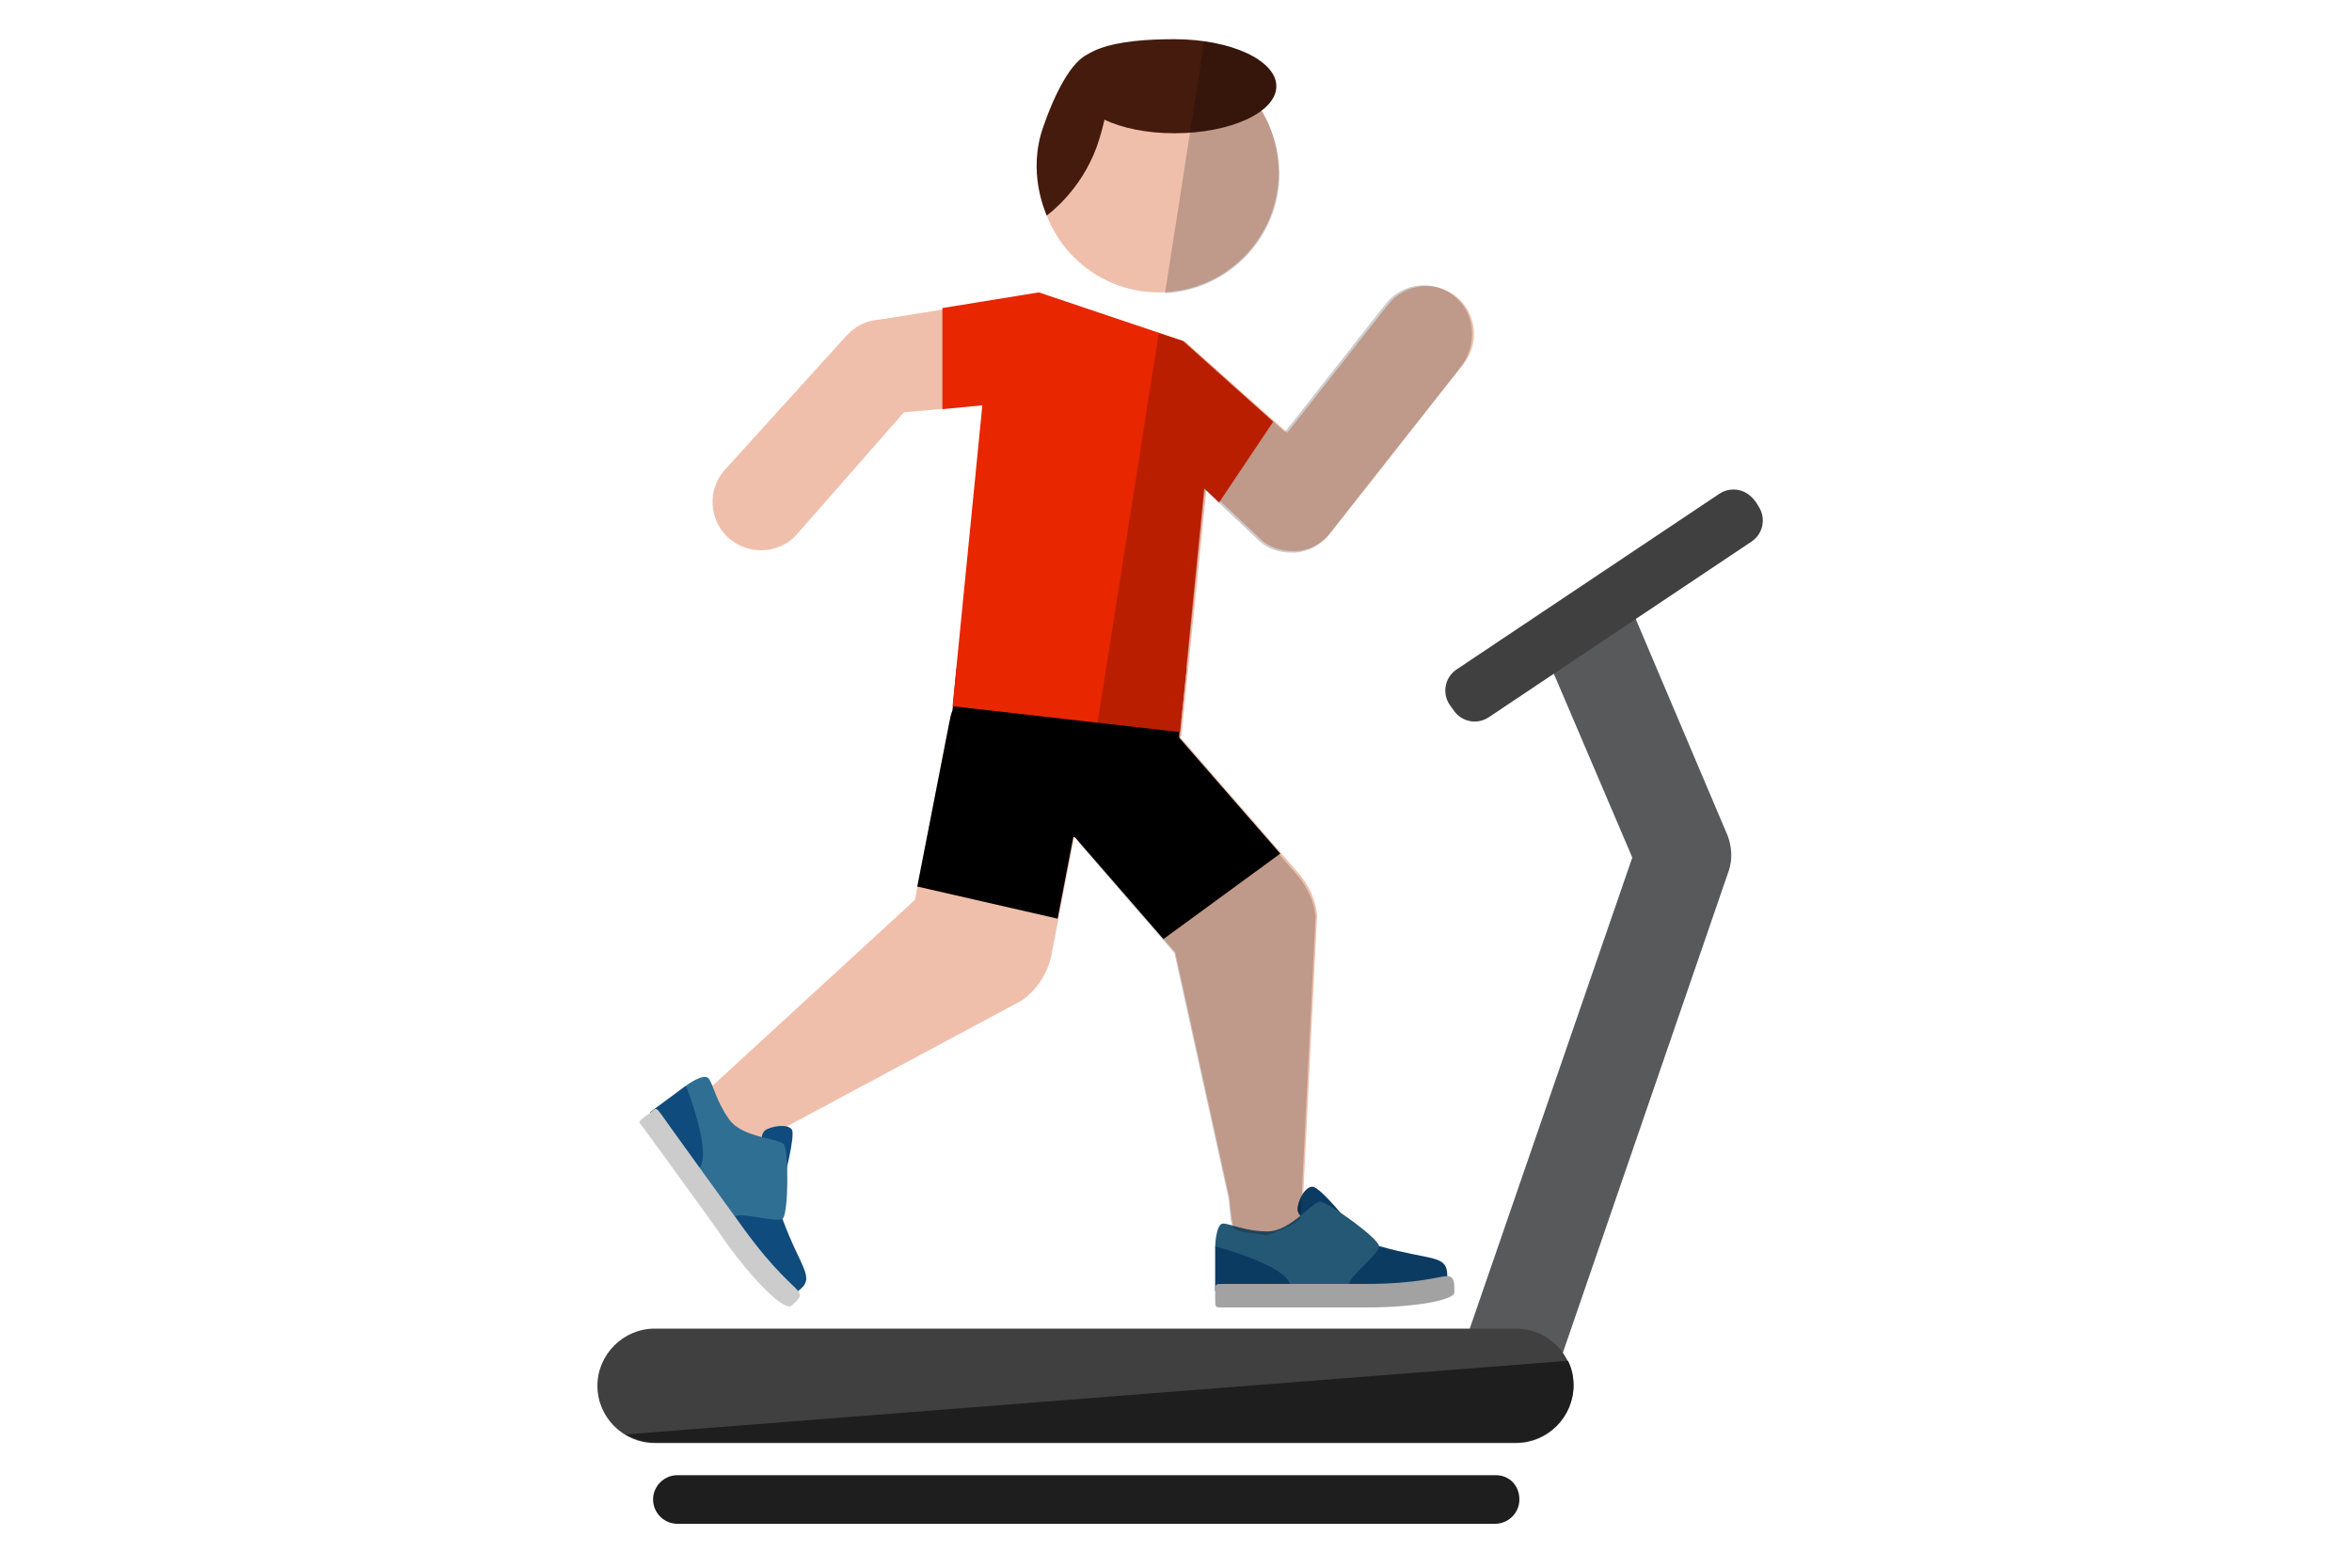 <?xml version="1.0" encoding="utf-8"?>
<!-- Generator: Adobe Illustrator 19.2.1, SVG Export Plug-In . SVG Version: 6.00 Build 0)  -->
<svg version="1.1" id="Layer_2" xmlns="http://www.w3.org/2000/svg" xmlns:xlink="http://www.w3.org/1999/xlink" x="0px" y="0px"
	 viewBox="0 0 300 200" style="enable-background:new 0 0 300 200;" xml:space="preserve">
<style type="text/css">
	.st0{fill:#EFBFAB;}
	.st1{fill:#58595B;}
	.st2{fill:#1E1E1E;}
	.st3{fill:#E82600;}
	.st4{fill:#0F4B7C;}
	.st5{fill:#2F6F93;}
	.st6{fill:#CCCCCC;}
	.st7{fill:#441B0D;}
	.st8{fill:#404041;}
	.st9{opacity:0.21;}
	.st10{opacity:0.2;}
</style>
<path class="st0" d="M91.8,148.2c1.9,0,3.7-1.6,5.4-2.8l33.2-17.8c1.9-1.4,3.2-3.4,3.7-5.7l2.9-15c0.1,0,0.1,0,0.2,0l12.7,14.6
	l6.9,31.3c0.5,4.7,0.9,8.2,5.6,8.2c0.3,0,4.2-0.9,3.7-5.9l1.9-38.4c-0.2-1.9-1-3.6-2.2-5.1l-15.2-17.5c0-0.1,0-0.2,0.1-0.3l3.2-31.5
	l6.8,6.4c1.1,1.1,2.6,1.6,4.2,1.6c0.2,0,0.3,0,0.5,0c1.7-0.1,3.3-1,4.3-2.3l17-21.6c2.1-2.7,1.6-6.5-1-8.6c-2.7-2.1-6.5-1.6-8.6,1
	l-12.9,16.4l-13-11.6l-18.4-6.1l-20.8,3.3c-1.6,0.1-3,0.9-4.1,2.1L92.4,60c-2.2,2.5-2,6.4,0.6,8.7c1.2,1,2.6,1.5,4.1,1.5
	c1.7,0,3.4-0.7,4.6-2.1l13.6-15.5l10.1-0.9l-3.9,38.9c-0.2,0.5-0.3,1-0.4,1.5l-4.4,22.7l-25.8,23.7c-4.1,3-7,5-3,8.3
	C89.8,148.4,88.9,148.2,91.8,148.2z"/>
<path class="st1" d="M224,64.1c-1-1.4-2.9-1.7-4.3-0.8L189.3,84c-1.4,1-1.8,2.9-0.8,4.3c0.6,0.9,1.6,1.3,2.5,1.3
	c0.6,0,1.2-0.2,1.7-0.5l5.3-3.6l10.2,23.9l-20.8,60.3h-104c-3.4,0-6.1,2.7-6.1,6.1c0,3.4,2.7,6.1,6.1,6.1h110.4
	c3.4,0,6.1-2.7,6.1-6.1c0-1-0.3-1.9-0.7-2.8l21.3-61.9c0.5-1.4,0.4-3-0.1-4.4l-12-28.3l14.8-10.1C224.6,67.5,224.9,65.5,224,64.1z"
	/>
<path class="st2" d="M190.8,188.2H86.4c-1.7,0-3.1,1.4-3.1,3.1c0,1.7,1.4,3.1,3.1,3.1h104.3c1.7,0,3.1-1.4,3.1-3.1
	C193.8,189.5,192.5,188.2,190.8,188.2z"/>
<circle class="st0" cx="147.8" cy="22" r="15.3"/>
<path d="M150.4,93.8l0.9-8.5H122l-0.5,5.3c-0.2,0.5-0.3,1-0.4,1.5l-4.1,21l17.9,4.1l2-10.4c0.1,0,0.1,0,0.2,0l11.3,13l14.9-10.9
	l-12.9-14.8C150.4,94,150.4,93.9,150.4,93.8z"/>
<polygon class="st3" points="121.5,90.1 150.5,93.4 153.6,62.3 155.5,64.1 162.4,53.8 150.9,43.5 132.5,37.3 120.2,39.3 120.2,52.2 
	125.3,51.7 "/>
<g>
	<g id="Upper_23_">
		<g>
			<path class="st4" d="M176,159h-21v5.7h29.6v-1.9C184.6,160,182.7,160.9,176,159z"/>
		</g>
	</g>
	<g id="Tongue_11_">
		<g>
			<path class="st4" d="M167.4,151.4c-1,0-1.9,1.9-1.9,2.9c0,1,1.9,1.9,1.9,1.9h4.8C172.2,156.2,168.4,151.4,167.4,151.4z"/>
		</g>
	</g>
	<g id="Upper_21_">
		<g>
			<path class="st5" d="M168.4,153.3c-1,0-3.8,3.8-6.7,3.8c-2.9,0-4.8-1-5.7-1s-1,2.9-1,2.9c9.6,2.7,9.5,4.8,9.5,4.8h7.6
				c0-1,3.8-3.8,3.8-4.8S169.3,153.3,168.4,153.3z"/>
		</g>
	</g>
	<g id="Sole_11_">
		<g>
			<path class="st6" d="M184.6,162.8c-1,0-3.6,1-10.5,1H156c-1,0-1,0-1,1v1c0,1,0,1,1,1h18.1c6.7,0,11.4-1,11.4-1.9
				S185.6,162.8,184.6,162.8z"/>
		</g>
	</g>
</g>
<g>
	<g id="Upper_19_">
		<g>
			<path class="st4" d="M99.8,155.5l-12.3-17l-4.6,3.4l17.4,23.9l1.5-1.1C104.1,163,102.2,162,99.8,155.5z"/>
		</g>
	</g>
	<g id="Tongue_9_">
		<g>
			<path class="st4" d="M101,144.1c-0.6-0.8-2.7-0.4-3.4,0.1c-0.8,0.6-0.4,2.7-0.4,2.7l2.8,3.9C99.9,150.7,101.5,144.9,101,144.1z"
				/>
		</g>
	</g>
	<g id="Upper_17_">
		<g>
			<path class="st5" d="M100,146c-0.6-0.8-5.3-0.8-7-3.2s-2-4.4-2.6-5.2c-0.6-0.8-2.9,0.9-2.9,0.9c3.5,9.4,1.7,10.5,1.7,10.5
				l4.5,6.2c0.8-0.6,5.3,0.8,6.1,0.3C100.6,155,100.6,146.8,100,146z"/>
		</g>
	</g>
	<g id="Sole_9_">
		<g>
			<path class="st6" d="M101.8,164.7c-0.6-0.8-2.9-2.4-6.9-7.9c-1.1-1.5-10.2-14.1-10.6-14.7c-0.6-0.8-0.6-0.8-1.3-0.2
				c-0.2,0.2-0.4,0.3-0.8,0.6c-0.8,0.6-0.8,0.6-0.2,1.3c0.3,0.4,9,12.3,10.6,14.7c3.9,5.4,7.5,8.7,8.3,8.1
				C101.6,166,102.4,165.5,101.8,164.7z"/>
		</g>
	</g>
</g>
<path class="st7" d="M162.8,11c0,3.3-5.8,6-13,6s-12.5-2.7-13-6c-0.7-4.9,5.8-6,13-6S162.8,7.7,162.8,11z"/>
<path class="st7" d="M133.5,27.5c-0.2-0.6-2.5-5.6-0.4-11.4c2-5.8,4.7-9.9,6.8-9.2s2,6,0,11.8C137.8,24.5,133.5,27.5,133.5,27.5z"/>
<path class="st8" d="M193.4,184.1H83.5c-4,0-7.3-3.3-7.3-7.3v0c0-4,3.3-7.3,7.3-7.3h109.9c4,0,7.3,3.3,7.3,7.3v0
	C200.7,180.8,197.4,184.1,193.4,184.1z"/>
<path class="st8" d="M223.4,69.1l-33.5,22.4c-1.5,1-3.5,0.6-4.5-0.9l-0.5-0.7c-1-1.5-0.6-3.5,0.9-4.5L219.3,63
	c1.5-1,3.5-0.6,4.5,0.9l0.5,0.7C225.3,66.1,224.9,68.1,223.4,69.1z"/>
<g class="st9">
	<g id="Upper_15_">
		<g>
			<path d="M176,159h-21v5.7h29.6v-1.9C184.6,160,182.7,160.9,176,159z"/>
		</g>
	</g>
	<g id="Tongue_7_">
		<g>
			<path d="M167.4,151.4c-1,0-1.9,1.9-1.9,2.9s1.9,1.9,1.9,1.9h4.8C172.2,156.2,168.4,151.4,167.4,151.4z"/>
		</g>
	</g>
	<g id="Upper_13_">
		<g>
			<path d="M168.4,153.3c-1,0-3.8,3.8-6.7,3.8c-2.9,0-4.8-1-5.7-1s-1,2.9-1,2.9c9.6,2.7,9.5,4.8,9.5,4.8h7.6c0-1,3.8-3.8,3.8-4.8
				S169.3,153.3,168.4,153.3z"/>
		</g>
	</g>
	<g id="Sole_7_">
		<g>
			<path d="M184.6,162.8c-1,0-3.6,1-10.5,1c-1.9,0-17.4,0-18.1,0c-1,0-1,0-1,1c0,0.3,0,0.5,0,1c0,1,0,1,1,1c0.5,0,15.3,0,18.1,0
				c6.7,0,11.4-1,11.4-1.9S185.6,162.8,184.6,162.8z"/>
		</g>
	</g>
</g>
<path class="st10" d="M160.9,14.1c1.2-0.9,1.8-1.9,1.8-3.1c0-2.7-3.8-5-9.1-5.7l-5,32.1c8.1-0.4,14.6-7.1,14.6-15.3
	C163.1,19.1,162.3,16.4,160.9,14.1z"/>
<path class="st10" d="M185.4,37.7c-2.7-2.1-6.5-1.6-8.6,1l-12.9,16.4l-13-11.6l-3.1-1l-10.2,65l12.2,14.1l6.9,31.3
	c0.5,4.7-0.2,3.9,4.8,4.7c0.3,0,4.2-1.5,4.4-2.3l1.9-38.4c-0.2-1.9-1-3.6-2.2-5.1l-15.2-17.5c0-0.1,0-0.2,0.1-0.3l3.2-31.5l6.8,6.4
	c1.1,1.1,2.6,1.6,4.2,1.6c0.2,0,0.3,0,0.5,0c1.7-0.1,3.3-1,4.3-2.3l17-21.6C188.5,43.6,188.1,39.8,185.4,37.7z"/>
<path class="st2" d="M79.8,183c1.1,0.6,2.4,1,3.7,1h109.9c4,0,7.3-3.3,7.3-7.3v0c0-1.1-0.2-2.1-0.7-3.1L79.8,183z"/>
</svg>
